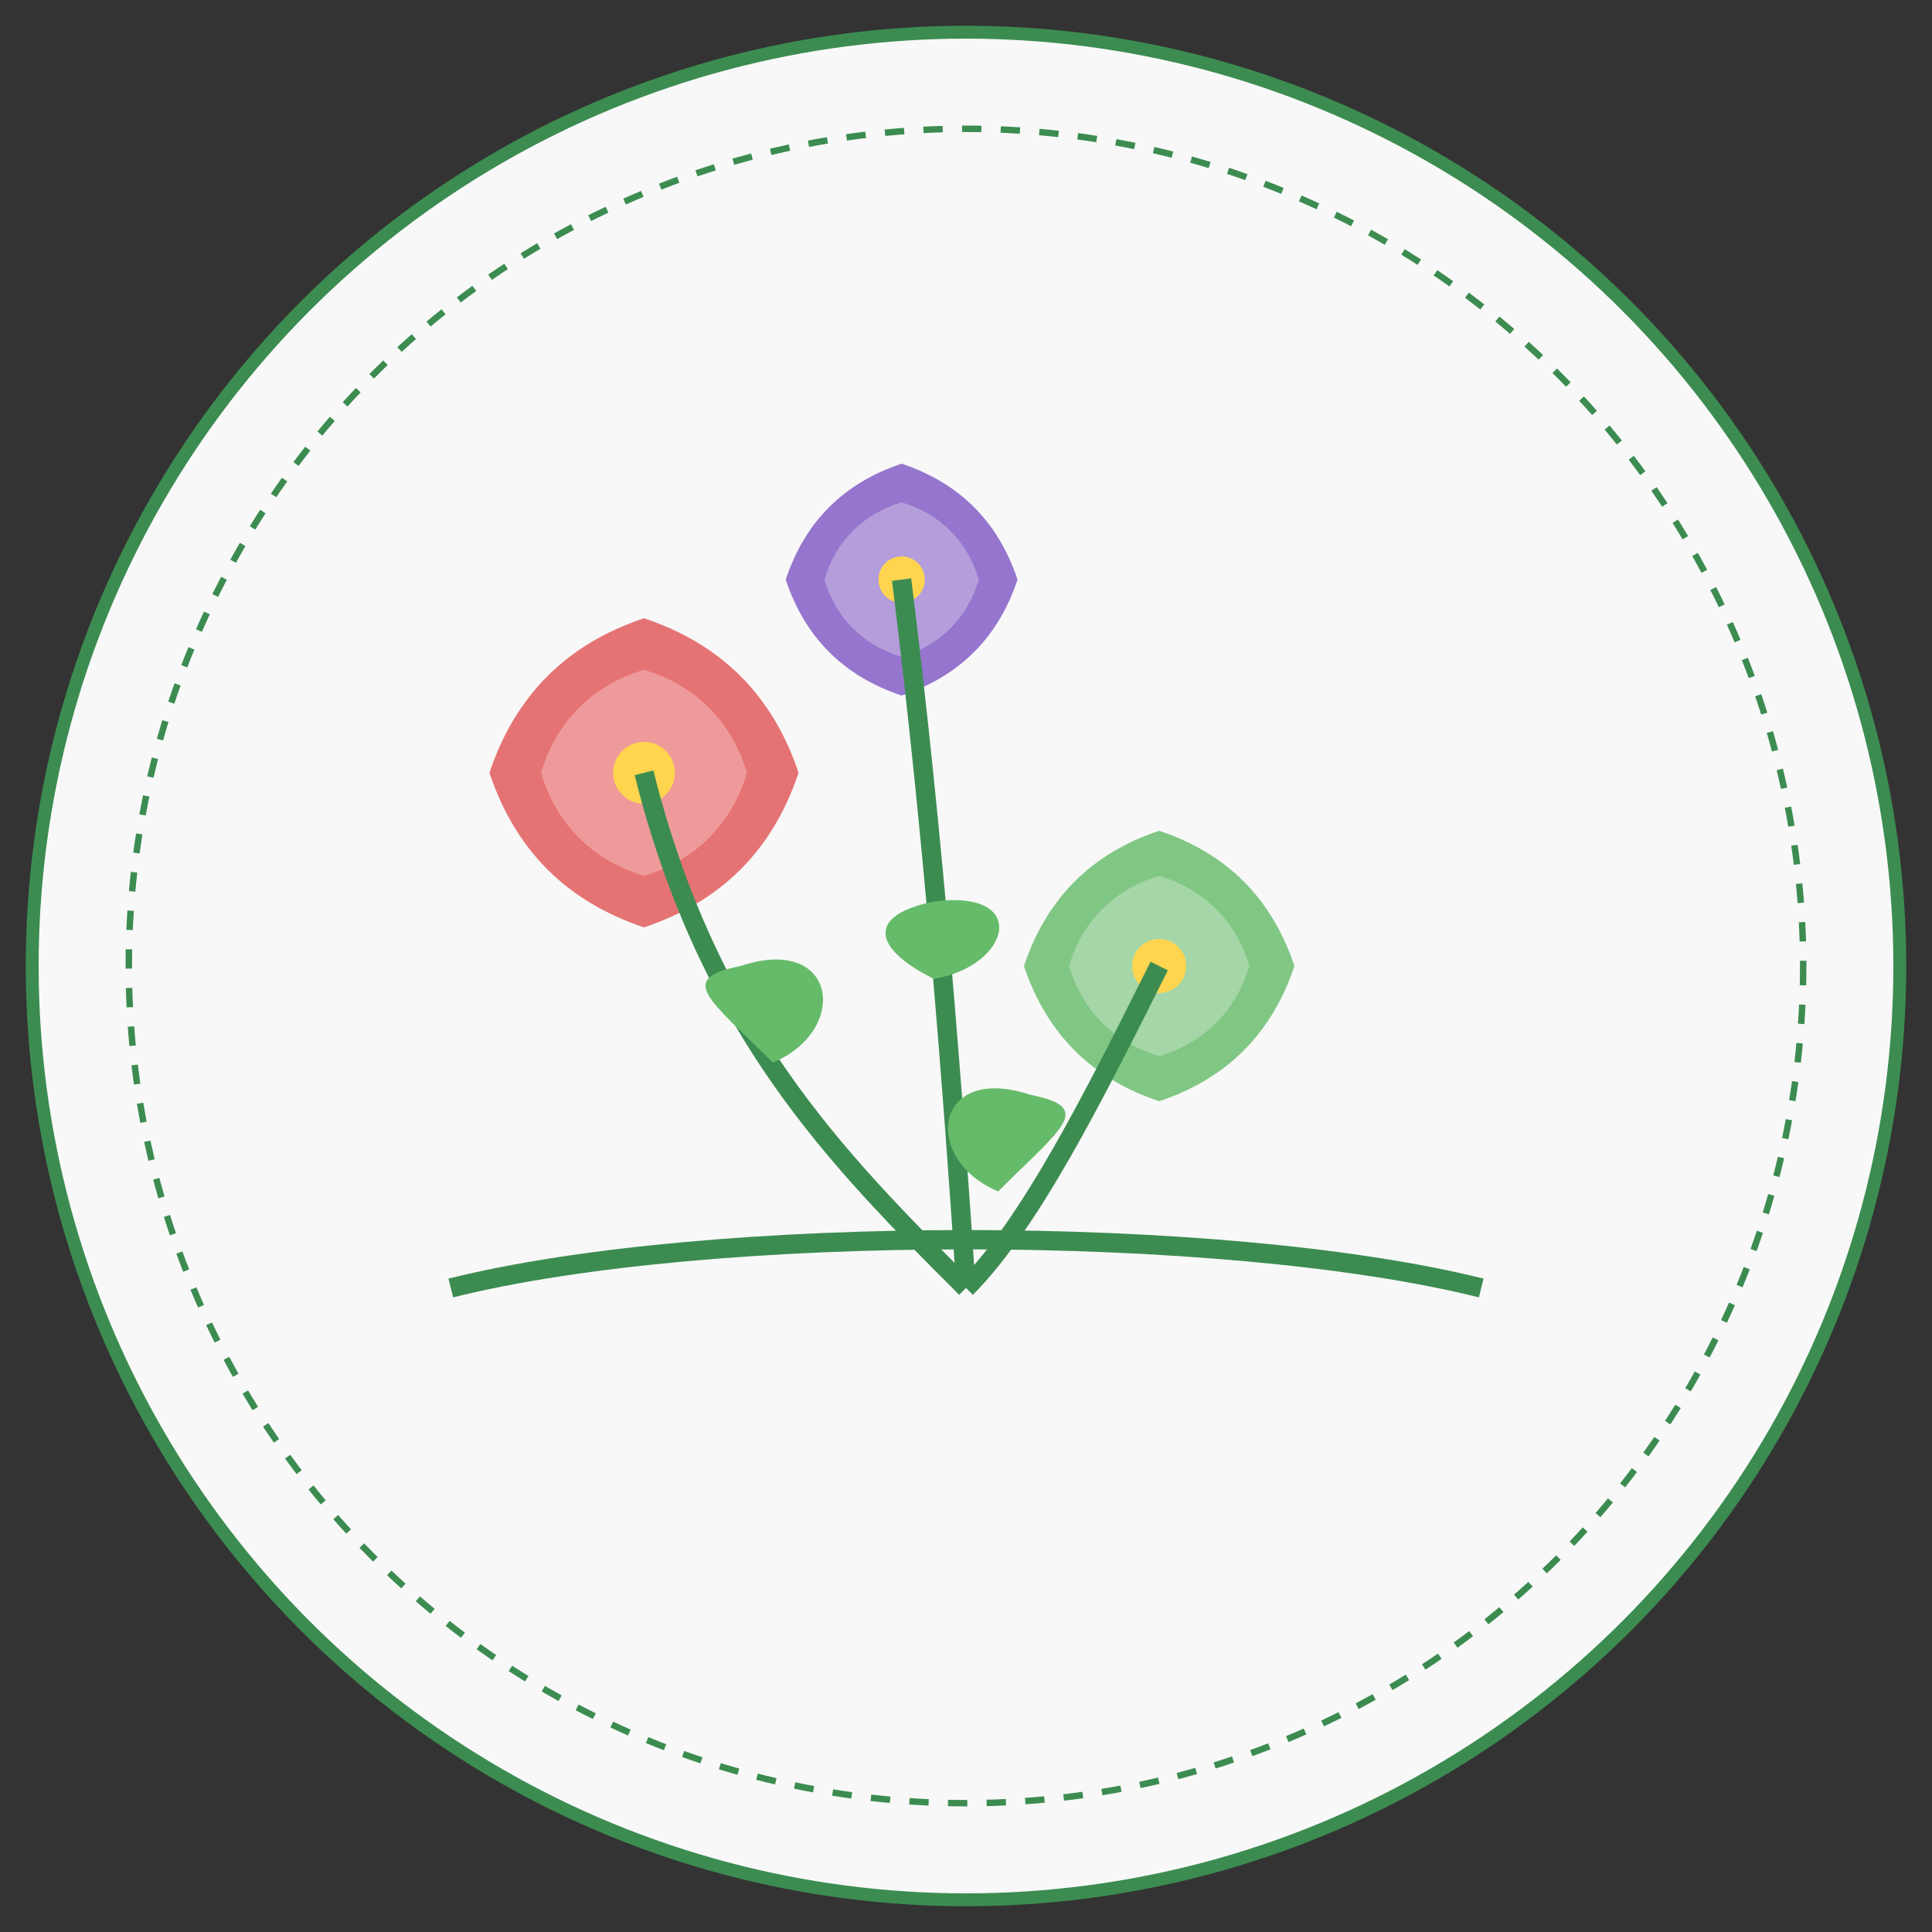 <svg viewBox="0 0 300 300" xmlns="http://www.w3.org/2000/svg">
  <rect x="0" y="0" width="300" height="300" fill="#333333" stroke="none"/>
  <!-- Background circle -->
  <circle cx="150" cy="150" r="145" fill="#f8f8f8" stroke="#3c8c51" stroke-width="2" />
  
  <!-- Garden elements -->
  <g id="garden">
    <!-- Stylized flower 1 -->
    <g transform="translate(100, 120) scale(0.8)">
      <!-- Petals -->
      <path d="M0,-30 C15,-25 25,-15 30,0 C25,15 15,25 0,30 C-15,25 -25,15 -30,0 C-25,-15 -15,-25 0,-30" fill="#e57373" />
      <path d="M0,-20 C10,-17 17,-10 20,0 C17,10 10,17 0,20 C-10,17 -17,10 -20,0 C-17,-10 -10,-17 0,-20" fill="#ef9a9a" />
      <!-- Center -->
      <circle cx="0" cy="0" r="6" fill="#ffd54f" />
    </g>
    
    <!-- Stylized flower 2 -->
    <g transform="translate(180, 150) scale(0.7)">
      <!-- Petals -->
      <path d="M0,-30 C15,-25 25,-15 30,0 C25,15 15,25 0,30 C-15,25 -25,15 -30,0 C-25,-15 -15,-25 0,-30" fill="#81c784" />
      <path d="M0,-20 C10,-17 17,-10 20,0 C17,10 10,17 0,20 C-10,17 -17,10 -20,0 C-17,-10 -10,-17 0,-20" fill="#a5d6a7" />
      <!-- Center -->
      <circle cx="0" cy="0" r="6" fill="#ffd54f" />
    </g>
    
    <!-- Stylized flower 3 -->
    <g transform="translate(140, 90) scale(0.6)">
      <!-- Petals -->
      <path d="M0,-30 C15,-25 25,-15 30,0 C25,15 15,25 0,30 C-15,25 -25,15 -30,0 C-25,-15 -15,-25 0,-30" fill="#9575cd" />
      <path d="M0,-20 C10,-17 17,-10 20,0 C17,10 10,17 0,20 C-10,17 -17,10 -20,0 C-17,-10 -10,-17 0,-20" fill="#b39ddb" />
      <!-- Center -->
      <circle cx="0" cy="0" r="6" fill="#ffd54f" />
    </g>
    
    <!-- Stems and leaves -->
    <path d="M100,120 C110,160 130,180 150,200" stroke="#3c8c51" stroke-width="3" fill="none" />
    <path d="M180,150 C170,170 160,190 150,200" stroke="#3c8c51" stroke-width="3" fill="none" />
    <path d="M140,90 C145,130 148,170 150,200" stroke="#3c8c51" stroke-width="3" fill="none" />
    
    <!-- Leaves -->
    <path d="M115,150 C130,145 132,160 120,165 C110,155 105,152 115,150" fill="#66bb6a" />
    <path d="M160,170 C145,165 143,180 155,185 C165,175 170,172 160,170" fill="#66bb6a" />
    <path d="M145,140 C160,138 157,150 145,152 C135,147 135,142 145,140" fill="#66bb6a" />
    
    <!-- Grass/ground suggestion -->
    <path d="M70,200 C110,190 190,190 230,200" stroke="#3c8c51" stroke-width="3" fill="none" />
  </g>
  
  <!-- Decorative ring -->
  <circle cx="150" cy="150" r="130" fill="none" stroke="#3c8c51" stroke-width="1" stroke-dasharray="3,3" />
</svg>